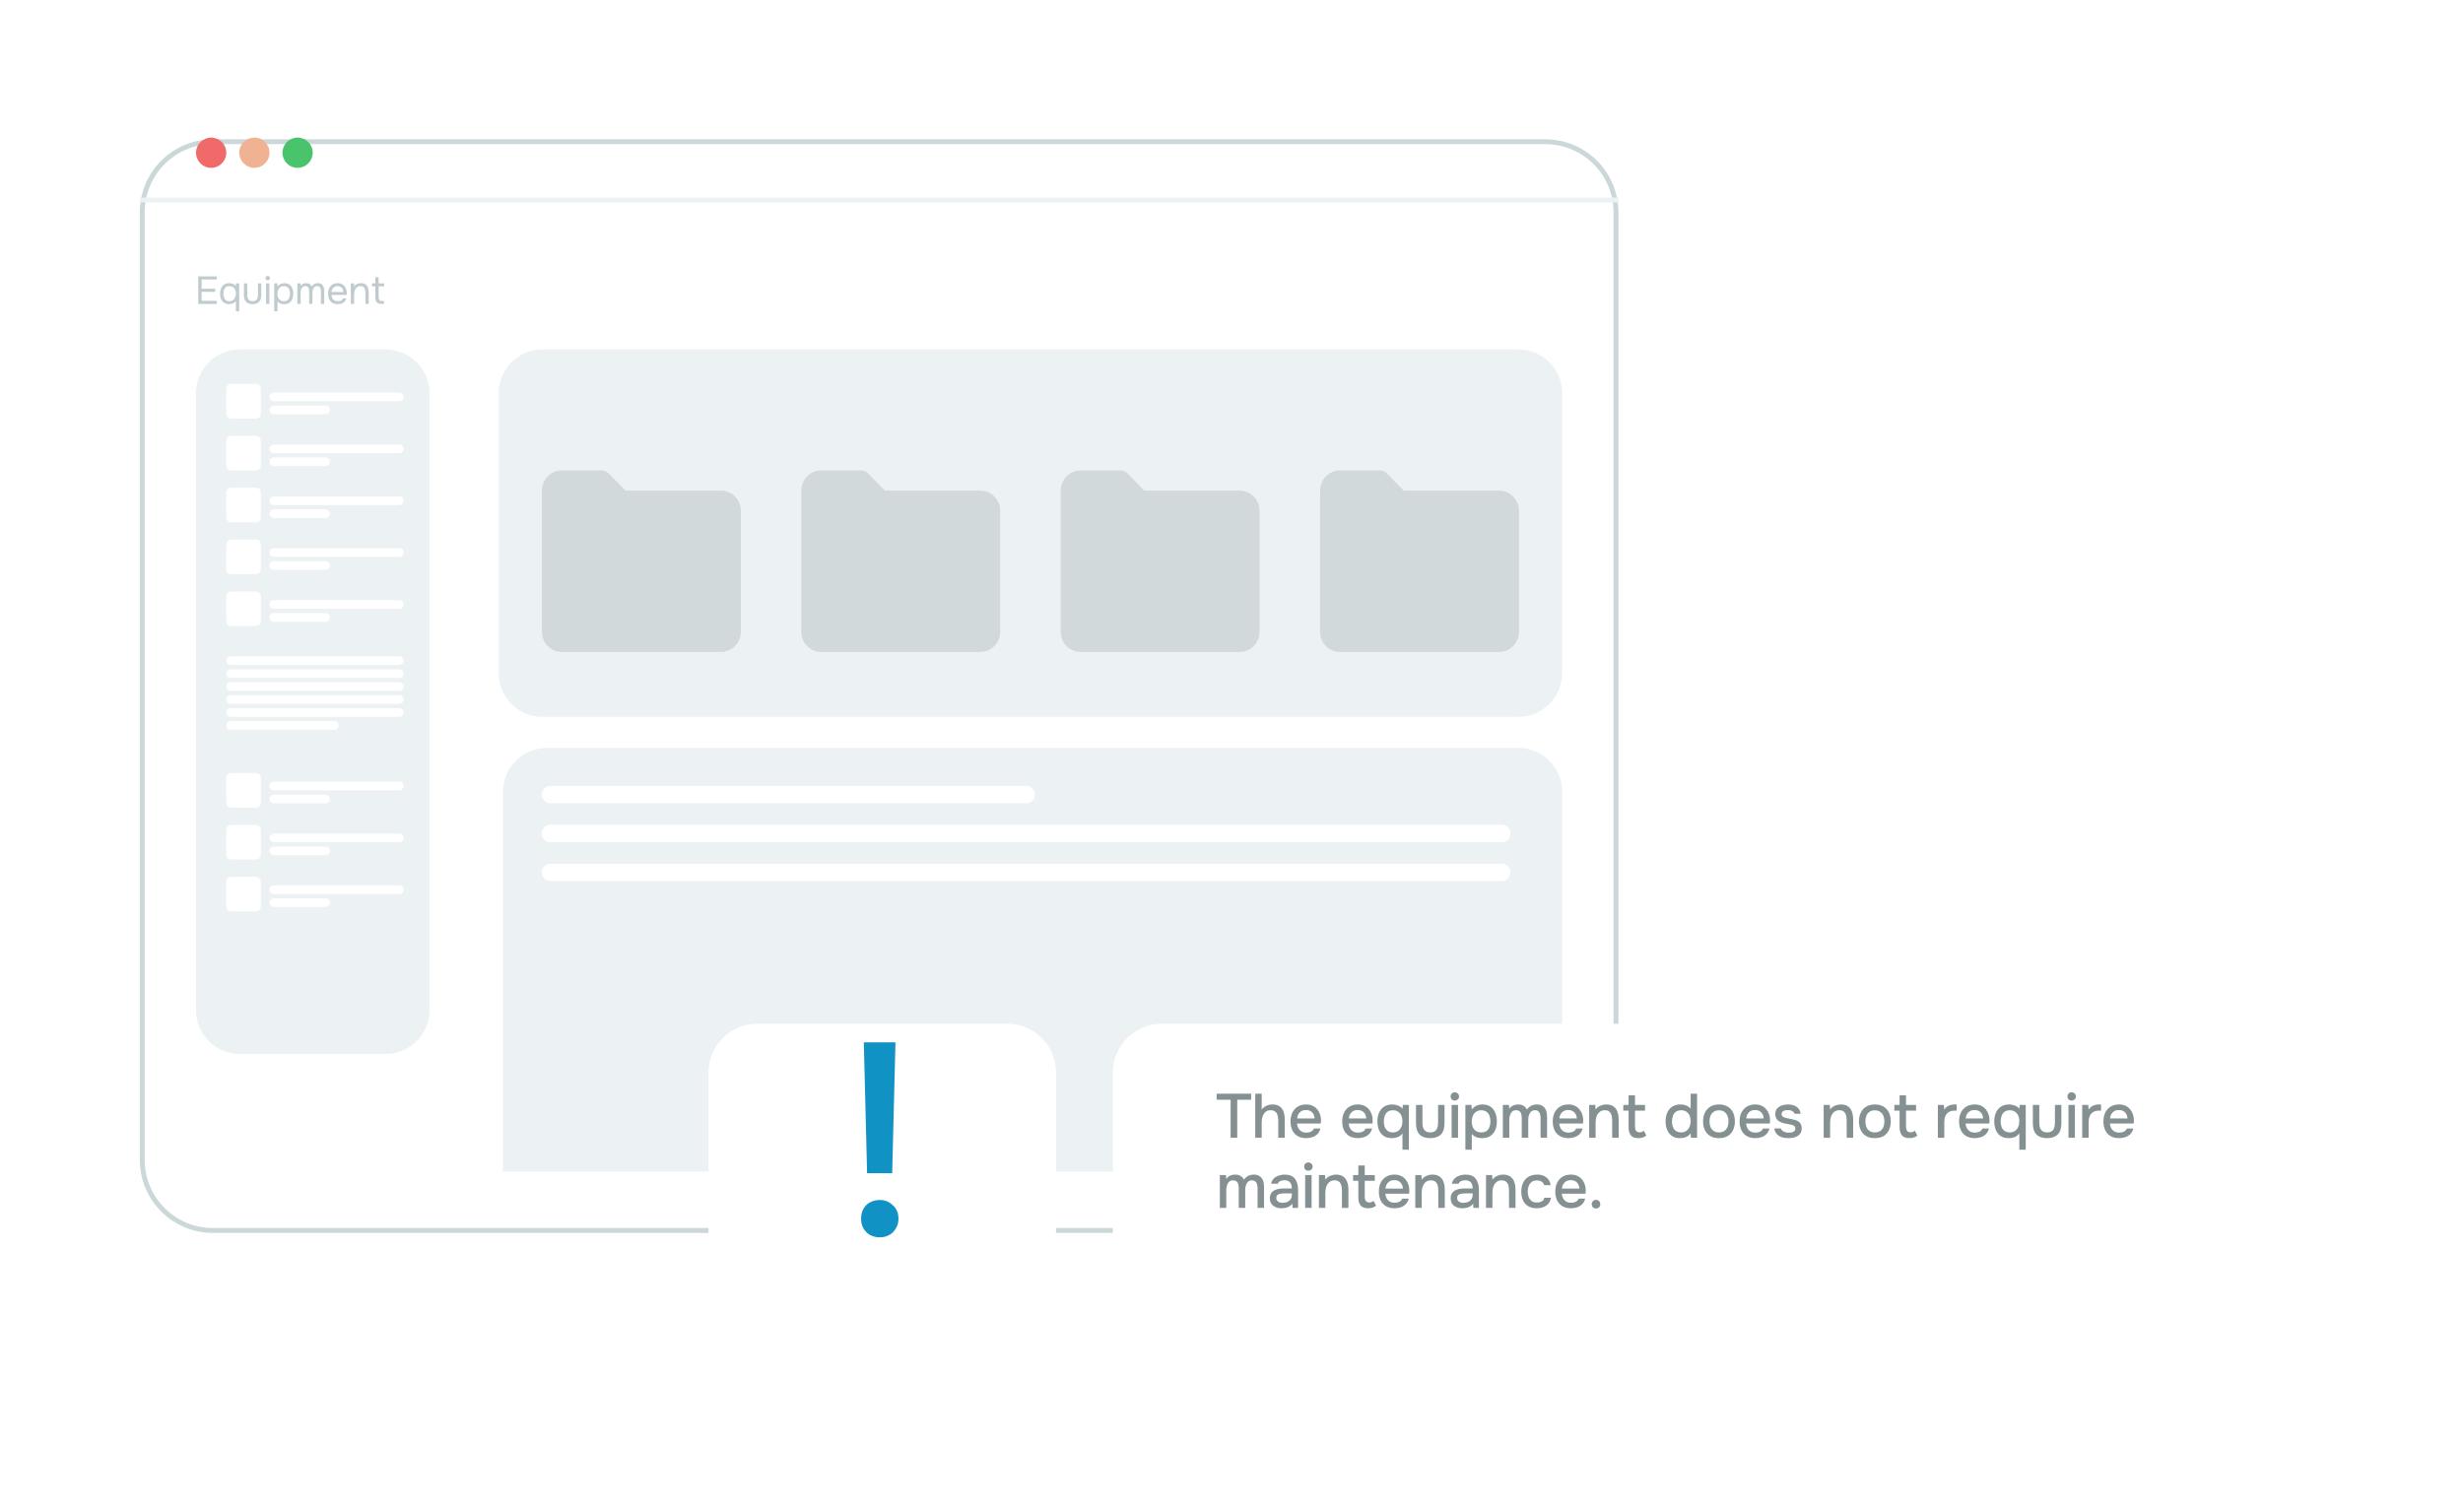 <?xml version="1.0" encoding="UTF-8"?> <svg xmlns="http://www.w3.org/2000/svg" width="316" height="194" viewBox="0 0 316 194" fill="none"><g clip-path="url(#clip0_1072_9296)"><g filter="url(#filter0_d_1072_9296)"><path d="M198.266 11H27.312C22.135 11 17.938 15.197 17.938 20.375V141.961C17.938 147.139 22.135 151.336 27.312 151.336H198.266C203.443 151.336 207.641 147.139 207.641 141.961V20.375C207.641 15.197 203.443 11 198.266 11Z" fill="white"></path><path d="M198.266 11.312H27.312C22.307 11.312 18.25 15.37 18.25 20.375V141.961C18.25 146.966 22.307 151.023 27.312 151.023H198.266C203.271 151.023 207.328 146.966 207.328 141.961V20.375C207.328 15.37 203.271 11.312 198.266 11.312Z" stroke="#CBD7D8" stroke-width="0.625"></path></g><path d="M17.938 25.664H207.64" stroke="#ECF2F3" stroke-width="0.625"></path><path d="M27.09 21.539C28.162 21.539 29.031 20.67 29.031 19.598C29.031 18.525 28.162 17.656 27.09 17.656C26.018 17.656 25.148 18.525 25.148 19.598C25.148 20.67 26.018 21.539 27.09 21.539Z" fill="#F06A6A"></path><path d="M32.637 21.539C33.709 21.539 34.578 20.67 34.578 19.598C34.578 18.525 33.709 17.656 32.637 17.656C31.564 17.656 30.695 18.525 30.695 19.598C30.695 20.67 31.564 21.539 32.637 21.539Z" fill="#EFB393"></path><path d="M38.18 21.539C39.252 21.539 40.121 20.67 40.121 19.598C40.121 18.525 39.252 17.656 38.18 17.656C37.108 17.656 36.238 18.525 36.238 19.598C36.238 20.67 37.108 21.539 38.18 21.539Z" fill="#49C36C"></path><path d="M49.477 44.836H30.773C27.667 44.836 25.148 47.354 25.148 50.461V129.625C25.148 132.731 27.667 135.25 30.773 135.25H49.477C52.583 135.25 55.102 132.731 55.102 129.625V50.461C55.102 47.354 52.583 44.836 49.477 44.836Z" fill="#ECF2F3"></path><path d="M194.805 44.836H69.602C66.495 44.836 63.977 47.354 63.977 50.461V86.359C63.977 89.466 66.495 91.984 69.602 91.984H194.805C197.911 91.984 200.43 89.466 200.43 86.359V50.461C200.43 47.354 197.911 44.836 194.805 44.836Z" fill="#ECF2F3"></path><path d="M64.531 101.602C64.531 98.495 67.05 95.977 70.156 95.977H194.804C197.911 95.977 200.429 98.495 200.429 101.602V150.336H64.531V101.602Z" fill="#ECF2F3"></path><path d="M32.84 49.273H29.652C29.307 49.273 29.027 49.553 29.027 49.898V53.086C29.027 53.431 29.307 53.711 29.652 53.711H32.84C33.185 53.711 33.465 53.431 33.465 53.086V49.898C33.465 49.553 33.185 49.273 32.84 49.273Z" fill="white"></path><path d="M32.84 55.93H29.652C29.307 55.93 29.027 56.209 29.027 56.555V59.742C29.027 60.087 29.307 60.367 29.652 60.367H32.84C33.185 60.367 33.465 60.087 33.465 59.742V56.555C33.465 56.209 33.185 55.93 32.84 55.93Z" fill="white"></path><path d="M32.84 62.586H29.652C29.307 62.586 29.027 62.866 29.027 63.211V66.398C29.027 66.744 29.307 67.023 29.652 67.023H32.84C33.185 67.023 33.465 66.744 33.465 66.398V63.211C33.465 62.866 33.185 62.586 32.84 62.586Z" fill="white"></path><path d="M32.84 69.242H29.652C29.307 69.242 29.027 69.522 29.027 69.867V73.055C29.027 73.4 29.307 73.68 29.652 73.68H32.84C33.185 73.68 33.465 73.4 33.465 73.055V69.867C33.465 69.522 33.185 69.242 32.84 69.242Z" fill="white"></path><path d="M32.84 75.898H29.652C29.307 75.898 29.027 76.178 29.027 76.523V79.711C29.027 80.056 29.307 80.336 29.652 80.336H32.84C33.185 80.336 33.465 80.056 33.465 79.711V76.523C33.465 76.178 33.185 75.898 32.84 75.898Z" fill="white"></path><path d="M32.84 99.193H29.652C29.307 99.193 29.027 99.473 29.027 99.818V103.006C29.027 103.351 29.307 103.631 29.652 103.631H32.84C33.185 103.631 33.465 103.351 33.465 103.006V99.818C33.465 99.473 33.185 99.193 32.84 99.193Z" fill="white"></path><path d="M32.84 105.852H29.652C29.307 105.852 29.027 106.131 29.027 106.477V109.664C29.027 110.009 29.307 110.289 29.652 110.289H32.84C33.185 110.289 33.465 110.009 33.465 109.664V106.477C33.465 106.131 33.185 105.852 32.84 105.852Z" fill="white"></path><path d="M32.84 112.51H29.652C29.307 112.51 29.027 112.79 29.027 113.135V116.322C29.027 116.667 29.307 116.947 29.652 116.947H32.84C33.185 116.947 33.465 116.667 33.465 116.322V113.135C33.465 112.79 33.185 112.51 32.84 112.51Z" fill="white"></path><path d="M51.215 50.383H35.129C34.823 50.383 34.574 50.631 34.574 50.938C34.574 51.244 34.823 51.492 35.129 51.492H51.215C51.521 51.492 51.77 51.244 51.77 50.938C51.77 50.631 51.521 50.383 51.215 50.383Z" fill="white"></path><path d="M51.215 57.039H35.129C34.823 57.039 34.574 57.287 34.574 57.594C34.574 57.9 34.823 58.148 35.129 58.148H51.215C51.521 58.148 51.77 57.9 51.77 57.594C51.77 57.287 51.521 57.039 51.215 57.039Z" fill="white"></path><path d="M51.215 63.697H35.129C34.823 63.697 34.574 63.946 34.574 64.252C34.574 64.558 34.823 64.807 35.129 64.807H51.215C51.521 64.807 51.77 64.558 51.77 64.252C51.77 63.946 51.521 63.697 51.215 63.697Z" fill="white"></path><path d="M51.215 70.352H35.129C34.823 70.352 34.574 70.6 34.574 70.906C34.574 71.213 34.823 71.461 35.129 71.461H51.215C51.521 71.461 51.77 71.213 51.77 70.906C51.77 70.6 51.521 70.352 51.215 70.352Z" fill="white"></path><path d="M51.215 77.008H35.129C34.823 77.008 34.574 77.256 34.574 77.562C34.574 77.869 34.823 78.117 35.129 78.117H51.215C51.521 78.117 51.77 77.869 51.77 77.562C51.77 77.256 51.521 77.008 51.215 77.008Z" fill="white"></path><path d="M51.215 84.219H29.582C29.276 84.219 29.027 84.467 29.027 84.773C29.027 85.08 29.276 85.328 29.582 85.328H51.215C51.521 85.328 51.769 85.08 51.769 84.773C51.769 84.467 51.521 84.219 51.215 84.219Z" fill="white"></path><path d="M51.215 85.883H29.582C29.276 85.883 29.027 86.131 29.027 86.438C29.027 86.744 29.276 86.992 29.582 86.992H51.215C51.521 86.992 51.769 86.744 51.769 86.438C51.769 86.131 51.521 85.883 51.215 85.883Z" fill="white"></path><path d="M51.215 87.547H29.582C29.276 87.547 29.027 87.795 29.027 88.102C29.027 88.408 29.276 88.656 29.582 88.656H51.215C51.521 88.656 51.769 88.408 51.769 88.102C51.769 87.795 51.521 87.547 51.215 87.547Z" fill="white"></path><path d="M51.215 89.211H29.582C29.276 89.211 29.027 89.459 29.027 89.766C29.027 90.072 29.276 90.32 29.582 90.32H51.215C51.521 90.32 51.769 90.072 51.769 89.766C51.769 89.459 51.521 89.211 51.215 89.211Z" fill="white"></path><path d="M131.656 100.857H70.641C70.028 100.857 69.531 101.354 69.531 101.967V101.967C69.531 102.579 70.028 103.076 70.641 103.076H131.656C132.269 103.076 132.765 102.579 132.765 101.967C132.765 101.354 132.269 100.857 131.656 100.857Z" fill="white"></path><path d="M192.672 105.852H70.641C70.028 105.852 69.531 106.348 69.531 106.961V106.961C69.531 107.574 70.028 108.07 70.641 108.07H192.672C193.285 108.07 193.781 107.574 193.781 106.961C193.781 106.348 193.285 105.852 192.672 105.852Z" fill="white"></path><path d="M192.672 105.852H70.641C70.028 105.852 69.531 106.348 69.531 106.961V106.961C69.531 107.574 70.028 108.07 70.641 108.07H192.672C193.285 108.07 193.781 107.574 193.781 106.961C193.781 106.348 193.285 105.852 192.672 105.852Z" fill="white"></path><path d="M192.672 110.846H70.641C70.028 110.846 69.531 111.342 69.531 111.955V111.955C69.531 112.568 70.028 113.064 70.641 113.064H192.672C193.285 113.064 193.781 112.568 193.781 111.955C193.781 111.342 193.285 110.846 192.672 110.846Z" fill="white"></path><path d="M51.215 90.877H29.582C29.276 90.877 29.027 91.125 29.027 91.432C29.027 91.738 29.276 91.986 29.582 91.986H51.215C51.521 91.986 51.769 91.738 51.769 91.432C51.769 91.125 51.521 90.877 51.215 90.877Z" fill="white"></path><path d="M42.895 92.539H29.582C29.276 92.539 29.027 92.787 29.027 93.094C29.027 93.4 29.276 93.648 29.582 93.648H42.895C43.201 93.648 43.449 93.4 43.449 93.094C43.449 92.787 43.201 92.539 42.895 92.539Z" fill="white"></path><path d="M51.215 100.305H35.129C34.823 100.305 34.574 100.553 34.574 100.859C34.574 101.166 34.823 101.414 35.129 101.414H51.215C51.521 101.414 51.77 101.166 51.77 100.859C51.77 100.553 51.521 100.305 51.215 100.305Z" fill="white"></path><path d="M51.215 106.961H35.129C34.823 106.961 34.574 107.209 34.574 107.516C34.574 107.822 34.823 108.07 35.129 108.07H51.215C51.521 108.07 51.77 107.822 51.77 107.516C51.77 107.209 51.521 106.961 51.215 106.961Z" fill="white"></path><path d="M51.215 113.615H35.129C34.823 113.615 34.574 113.864 34.574 114.17C34.574 114.476 34.823 114.725 35.129 114.725H51.215C51.521 114.725 51.77 114.476 51.77 114.17C51.77 113.864 51.521 113.615 51.215 113.615Z" fill="white"></path><path d="M41.785 52.047H35.129C34.823 52.047 34.574 52.295 34.574 52.602C34.574 52.908 34.823 53.156 35.129 53.156H41.785C42.092 53.156 42.34 52.908 42.34 52.602C42.34 52.295 42.092 52.047 41.785 52.047Z" fill="white"></path><path d="M41.785 58.703H35.129C34.823 58.703 34.574 58.952 34.574 59.258C34.574 59.564 34.823 59.812 35.129 59.812H41.785C42.092 59.812 42.34 59.564 42.34 59.258C42.34 58.952 42.092 58.703 41.785 58.703Z" fill="white"></path><path d="M41.785 65.359H35.129C34.823 65.359 34.574 65.608 34.574 65.914C34.574 66.22 34.823 66.469 35.129 66.469H41.785C42.092 66.469 42.34 66.22 42.34 65.914C42.34 65.608 42.092 65.359 41.785 65.359Z" fill="white"></path><path d="M41.785 72.016H35.129C34.823 72.016 34.574 72.264 34.574 72.57C34.574 72.877 34.823 73.125 35.129 73.125H41.785C42.092 73.125 42.34 72.877 42.34 72.57C42.34 72.264 42.092 72.016 41.785 72.016Z" fill="white"></path><path d="M41.785 78.672H35.129C34.823 78.672 34.574 78.92 34.574 79.227C34.574 79.533 34.823 79.781 35.129 79.781H41.785C42.092 79.781 42.34 79.533 42.34 79.227C42.34 78.92 42.092 78.672 41.785 78.672Z" fill="white"></path><path d="M41.785 101.971H35.129C34.823 101.971 34.574 102.219 34.574 102.525C34.574 102.832 34.823 103.08 35.129 103.08H41.785C42.092 103.08 42.34 102.832 42.34 102.525C42.34 102.219 42.092 101.971 41.785 101.971Z" fill="white"></path><path d="M41.785 108.627H35.129C34.823 108.627 34.574 108.875 34.574 109.182C34.574 109.488 34.823 109.736 35.129 109.736H41.785C42.092 109.736 42.34 109.488 42.34 109.182C42.34 108.875 42.092 108.627 41.785 108.627Z" fill="white"></path><path d="M41.785 115.281H35.129C34.823 115.281 34.574 115.53 34.574 115.836C34.574 116.142 34.823 116.391 35.129 116.391H41.785C42.092 116.391 42.34 116.142 42.34 115.836C42.34 115.53 42.092 115.281 41.785 115.281Z" fill="white"></path><path d="M92.495 62.956H80.266L78.088 60.746C77.849 60.504 77.524 60.367 77.186 60.367H72.083C70.676 60.367 69.531 61.528 69.531 62.956V81.076C69.531 82.503 70.676 83.664 72.083 83.664H92.495C93.903 83.664 95.047 82.503 95.047 81.076V65.544C95.047 64.117 93.903 62.956 92.495 62.956Z" fill="#D2D9DB"></path><path d="M125.769 62.956H113.539L111.361 60.746C111.122 60.504 110.798 60.367 110.459 60.367H105.356C103.949 60.367 102.805 61.528 102.805 62.956V81.076C102.805 82.503 103.949 83.664 105.356 83.664H125.769C127.176 83.664 128.32 82.503 128.32 81.076V65.544C128.32 64.117 127.176 62.956 125.769 62.956Z" fill="#D2D9DB"></path><path d="M159.05 62.956H146.82L144.643 60.746C144.403 60.504 144.079 60.367 143.741 60.367H138.637C137.23 60.367 136.086 61.528 136.086 62.956V81.076C136.086 82.503 137.23 83.664 138.637 83.664H159.05C160.457 83.664 161.602 82.503 161.602 81.076V65.544C161.602 64.117 160.457 62.956 159.05 62.956Z" fill="#D2D9DB"></path><path d="M192.331 62.956H180.102L177.924 60.746C177.685 60.504 177.36 60.367 177.022 60.367H171.919C170.512 60.367 169.367 61.528 169.367 62.956V81.076C169.367 82.503 170.512 83.664 171.919 83.664H192.331C193.738 83.664 194.883 82.503 194.883 81.076V65.544C194.883 64.117 193.738 62.956 192.331 62.956Z" fill="#D2D9DB"></path><g filter="url(#filter1_d_1072_9296)"><path d="M129.237 124.498H97.148C93.697 124.498 90.898 127.296 90.898 130.748V162.836C90.898 166.288 93.697 169.086 97.148 169.086H129.237C132.688 169.086 135.487 166.288 135.487 162.836V130.748C135.487 127.296 132.688 124.498 129.237 124.498Z" fill="white"></path></g><path d="M111.247 150.554L110.827 133.754H114.887L114.467 150.554H111.247ZM112.857 158.779C112.437 158.779 112.04 158.685 111.667 158.499C111.317 158.312 111.025 158.032 110.792 157.659C110.582 157.285 110.477 156.865 110.477 156.399C110.477 155.885 110.582 155.454 110.792 155.104C111.002 154.73 111.294 154.45 111.667 154.264C112.04 154.077 112.449 153.984 112.892 153.984C113.522 153.984 114.07 154.205 114.537 154.649C115.027 155.069 115.272 155.652 115.272 156.399C115.272 156.865 115.155 157.285 114.922 157.659C114.712 158.032 114.42 158.312 114.047 158.499C113.697 158.685 113.3 158.779 112.857 158.779Z" fill="#1192C4"></path><g filter="url(#filter2_d_1072_9296)"><path d="M291.374 124.498H149.031C145.579 124.498 142.781 127.296 142.781 130.748V162.836C142.781 166.288 145.579 169.086 149.031 169.086H291.374C294.826 169.086 297.624 166.288 297.624 162.836V130.748C297.624 127.296 294.826 124.498 291.374 124.498Z" fill="white"></path></g><path d="M25.435 39V35.465H27.81V35.86H25.87V37.05H27.615V37.45H25.87V38.605H27.81V39H25.435ZM30.262 39.95V38.605C30.175 38.758 30.052 38.868 29.892 38.935C29.732 38.998 29.565 39.03 29.392 39.03C29.192 39.03 29.018 38.997 28.872 38.93C28.725 38.86 28.605 38.765 28.512 38.645C28.418 38.525 28.348 38.383 28.302 38.22C28.258 38.057 28.237 37.88 28.237 37.69C28.237 37.437 28.278 37.208 28.362 37.005C28.445 36.798 28.573 36.635 28.747 36.515C28.92 36.395 29.142 36.335 29.412 36.335C29.565 36.335 29.72 36.363 29.877 36.42C30.033 36.477 30.162 36.568 30.262 36.695L30.282 36.365H30.687V39.95H30.262ZM29.452 38.655C29.622 38.655 29.767 38.612 29.887 38.525C30.01 38.435 30.103 38.315 30.167 38.165C30.233 38.015 30.267 37.85 30.267 37.67C30.267 37.487 30.235 37.323 30.172 37.18C30.112 37.037 30.022 36.923 29.902 36.84C29.782 36.757 29.63 36.715 29.447 36.715C29.257 36.715 29.103 36.758 28.987 36.845C28.873 36.932 28.79 37.048 28.737 37.195C28.687 37.342 28.662 37.505 28.662 37.685C28.662 37.872 28.688 38.038 28.742 38.185C28.795 38.332 28.88 38.447 28.997 38.53C29.113 38.613 29.265 38.655 29.452 38.655ZM32.404 39.03C32.041 39.03 31.764 38.933 31.574 38.74C31.388 38.547 31.294 38.25 31.294 37.85V36.365H31.719V37.83C31.719 38.003 31.744 38.152 31.794 38.275C31.844 38.398 31.919 38.493 32.019 38.56C32.123 38.623 32.251 38.655 32.404 38.655C32.564 38.655 32.696 38.623 32.799 38.56C32.903 38.493 32.978 38.398 33.024 38.275C33.074 38.152 33.099 38.003 33.099 37.83V36.365H33.524V37.85C33.524 38.25 33.428 38.547 33.234 38.74C33.044 38.933 32.768 39.03 32.404 39.03ZM34.135 39V36.365H34.56V39H34.135ZM34.345 35.975C34.258 35.975 34.188 35.948 34.135 35.895C34.085 35.842 34.06 35.773 34.06 35.69C34.06 35.607 34.087 35.54 34.14 35.49C34.194 35.437 34.262 35.41 34.345 35.41C34.422 35.41 34.489 35.437 34.545 35.49C34.605 35.543 34.635 35.61 34.635 35.69C34.635 35.773 34.607 35.842 34.55 35.895C34.493 35.948 34.425 35.975 34.345 35.975ZM35.179 39.95V36.365H35.584L35.604 36.76C35.694 36.623 35.816 36.518 35.969 36.445C36.126 36.372 36.294 36.335 36.474 36.335C36.741 36.335 36.959 36.395 37.129 36.515C37.299 36.632 37.424 36.792 37.504 36.995C37.587 37.198 37.629 37.428 37.629 37.685C37.629 37.942 37.587 38.172 37.504 38.375C37.421 38.578 37.292 38.738 37.119 38.855C36.946 38.972 36.724 39.03 36.454 39.03C36.321 39.03 36.201 39.017 36.094 38.99C35.987 38.96 35.894 38.918 35.814 38.865C35.734 38.808 35.664 38.743 35.604 38.67V39.95H35.179ZM36.419 38.655C36.612 38.655 36.766 38.612 36.879 38.525C36.992 38.435 37.074 38.317 37.124 38.17C37.177 38.023 37.204 37.862 37.204 37.685C37.204 37.505 37.177 37.342 37.124 37.195C37.074 37.048 36.991 36.932 36.874 36.845C36.757 36.758 36.602 36.715 36.409 36.715C36.236 36.715 36.087 36.76 35.964 36.85C35.844 36.937 35.752 37.055 35.689 37.205C35.626 37.352 35.594 37.513 35.594 37.69C35.594 37.873 35.624 38.038 35.684 38.185C35.744 38.332 35.836 38.447 35.959 38.53C36.082 38.613 36.236 38.655 36.419 38.655ZM38.147 39V36.365H38.556L38.577 36.68C38.633 36.6 38.697 36.535 38.767 36.485C38.84 36.435 38.92 36.398 39.007 36.375C39.096 36.348 39.191 36.335 39.291 36.335C39.475 36.335 39.623 36.375 39.736 36.455C39.85 36.532 39.935 36.633 39.992 36.76C40.051 36.67 40.12 36.593 40.197 36.53C40.276 36.467 40.365 36.418 40.462 36.385C40.562 36.352 40.672 36.335 40.791 36.335C40.985 36.335 41.14 36.377 41.257 36.46C41.377 36.543 41.463 36.657 41.517 36.8C41.57 36.94 41.596 37.098 41.596 37.275V39H41.172V37.49C41.172 37.403 41.166 37.315 41.157 37.225C41.15 37.135 41.13 37.052 41.096 36.975C41.063 36.895 41.013 36.832 40.947 36.785C40.883 36.735 40.793 36.71 40.676 36.71C40.566 36.71 40.473 36.737 40.397 36.79C40.323 36.84 40.263 36.908 40.217 36.995C40.17 37.082 40.136 37.175 40.117 37.275C40.096 37.372 40.087 37.468 40.087 37.565V39H39.661V37.485C39.661 37.402 39.657 37.315 39.647 37.225C39.64 37.135 39.621 37.052 39.592 36.975C39.565 36.895 39.518 36.832 39.452 36.785C39.388 36.735 39.3 36.71 39.187 36.71C39.026 36.71 38.901 36.757 38.812 36.85C38.721 36.94 38.658 37.052 38.621 37.185C38.588 37.315 38.572 37.443 38.572 37.57V39H38.147ZM43.333 39.03C43.053 39.03 42.822 38.973 42.638 38.86C42.455 38.743 42.318 38.583 42.228 38.38C42.138 38.177 42.093 37.945 42.093 37.685C42.093 37.422 42.14 37.19 42.233 36.99C42.33 36.787 42.47 36.627 42.653 36.51C42.837 36.393 43.062 36.335 43.328 36.335C43.535 36.335 43.712 36.375 43.858 36.455C44.008 36.532 44.132 36.635 44.228 36.765C44.325 36.895 44.395 37.038 44.438 37.195C44.481 37.348 44.5 37.503 44.493 37.66C44.49 37.69 44.486 37.72 44.483 37.75C44.483 37.78 44.481 37.81 44.478 37.84H42.523C42.536 37.993 42.575 38.132 42.638 38.255C42.702 38.378 42.791 38.477 42.908 38.55C43.025 38.62 43.17 38.655 43.343 38.655C43.43 38.655 43.517 38.645 43.603 38.625C43.693 38.602 43.773 38.563 43.843 38.51C43.916 38.457 43.968 38.385 43.998 38.295H44.433C44.393 38.465 44.318 38.605 44.208 38.715C44.098 38.822 43.967 38.902 43.813 38.955C43.66 39.005 43.5 39.03 43.333 39.03ZM42.533 37.47H44.058C44.055 37.32 44.022 37.188 43.958 37.075C43.895 36.962 43.808 36.873 43.698 36.81C43.592 36.747 43.463 36.715 43.313 36.715C43.15 36.715 43.011 36.75 42.898 36.82C42.788 36.89 42.703 36.982 42.643 37.095C42.583 37.208 42.547 37.333 42.533 37.47ZM45.009 39V36.365H45.419L45.439 36.765C45.499 36.668 45.576 36.588 45.669 36.525C45.763 36.462 45.864 36.415 45.974 36.385C46.088 36.352 46.198 36.335 46.304 36.335C46.561 36.335 46.761 36.388 46.904 36.495C47.051 36.602 47.154 36.747 47.214 36.93C47.278 37.11 47.309 37.315 47.309 37.545V39H46.884V37.66C46.884 37.537 46.876 37.418 46.859 37.305C46.846 37.192 46.816 37.09 46.769 37C46.726 36.91 46.663 36.84 46.579 36.79C46.496 36.737 46.384 36.71 46.244 36.71C46.071 36.71 45.923 36.758 45.799 36.855C45.679 36.952 45.588 37.082 45.524 37.245C45.464 37.408 45.434 37.592 45.434 37.795V39H45.009ZM48.983 39C48.783 39 48.622 38.97 48.498 38.91C48.379 38.85 48.29 38.757 48.233 38.63C48.18 38.503 48.154 38.343 48.154 38.15V36.74H47.724V36.365H48.154V35.58H48.578V36.365H49.283V36.74H48.578V38.105C48.578 38.285 48.61 38.418 48.673 38.505C48.74 38.588 48.873 38.63 49.074 38.63H49.269V39H48.983Z" fill="#C0CBCF"></path><path d="M157.888 146V141.12H156.096V140.344H160.52V141.12H158.736V146H157.888ZM161.049 146V140.344H161.873V142.376C161.985 142.232 162.113 142.112 162.257 142.016C162.406 141.92 162.566 141.848 162.737 141.8C162.908 141.752 163.078 141.728 163.249 141.728C163.654 141.728 163.972 141.816 164.201 141.992C164.43 142.163 164.593 142.395 164.689 142.688C164.785 142.981 164.833 143.312 164.833 143.68V146H164.001V143.872C164.001 143.701 163.988 143.533 163.961 143.368C163.94 143.203 163.897 143.053 163.833 142.92C163.769 142.781 163.67 142.672 163.537 142.592C163.409 142.507 163.236 142.464 163.017 142.464C162.809 142.464 162.63 142.509 162.481 142.6C162.337 142.691 162.22 142.813 162.129 142.968C162.044 143.117 161.98 143.283 161.937 143.464C161.894 143.64 161.873 143.816 161.873 143.992V146H161.049ZM167.591 146.048C167.148 146.048 166.777 145.957 166.479 145.776C166.18 145.595 165.953 145.344 165.799 145.024C165.649 144.699 165.575 144.325 165.575 143.904C165.575 143.477 165.652 143.101 165.807 142.776C165.967 142.451 166.196 142.195 166.495 142.008C166.799 141.821 167.164 141.728 167.591 141.728C167.916 141.728 168.199 141.789 168.439 141.912C168.679 142.029 168.876 142.189 169.031 142.392C169.191 142.595 169.308 142.821 169.383 143.072C169.457 143.317 169.489 143.573 169.479 143.84C169.479 143.899 169.476 143.955 169.471 144.008C169.465 144.061 169.46 144.117 169.455 144.176H166.407C166.423 144.389 166.476 144.584 166.567 144.76C166.663 144.936 166.796 145.077 166.967 145.184C167.137 145.285 167.348 145.336 167.599 145.336C167.737 145.336 167.871 145.32 167.999 145.288C168.132 145.251 168.249 145.195 168.351 145.12C168.457 145.04 168.532 144.939 168.575 144.816H169.407C169.337 145.099 169.212 145.333 169.031 145.52C168.855 145.701 168.639 145.835 168.383 145.92C168.132 146.005 167.868 146.048 167.591 146.048ZM166.423 143.52H168.663C168.657 143.312 168.609 143.128 168.519 142.968C168.428 142.803 168.303 142.675 168.143 142.584C167.983 142.488 167.791 142.44 167.567 142.44C167.321 142.44 167.116 142.491 166.951 142.592C166.791 142.693 166.665 142.827 166.575 142.992C166.489 143.152 166.439 143.328 166.423 143.52ZM174.22 146.048C173.777 146.048 173.406 145.957 173.108 145.776C172.809 145.595 172.582 145.344 172.428 145.024C172.278 144.699 172.204 144.325 172.204 143.904C172.204 143.477 172.281 143.101 172.436 142.776C172.596 142.451 172.825 142.195 173.124 142.008C173.428 141.821 173.793 141.728 174.22 141.728C174.545 141.728 174.828 141.789 175.068 141.912C175.308 142.029 175.505 142.189 175.66 142.392C175.82 142.595 175.937 142.821 176.012 143.072C176.086 143.317 176.118 143.573 176.108 143.84C176.108 143.899 176.105 143.955 176.1 144.008C176.094 144.061 176.089 144.117 176.084 144.176H173.036C173.052 144.389 173.105 144.584 173.196 144.76C173.292 144.936 173.425 145.077 173.596 145.184C173.766 145.285 173.977 145.336 174.228 145.336C174.366 145.336 174.5 145.32 174.628 145.288C174.761 145.251 174.878 145.195 174.98 145.12C175.086 145.04 175.161 144.939 175.204 144.816H176.036C175.966 145.099 175.841 145.333 175.66 145.52C175.484 145.701 175.268 145.835 175.012 145.92C174.761 146.005 174.497 146.048 174.22 146.048ZM173.052 143.52H175.292C175.286 143.312 175.238 143.128 175.148 142.968C175.057 142.803 174.932 142.675 174.772 142.584C174.612 142.488 174.42 142.44 174.196 142.44C173.95 142.44 173.745 142.491 173.58 142.592C173.42 142.693 173.294 142.827 173.204 142.992C173.118 143.152 173.068 143.328 173.052 143.52ZM179.933 147.536V145.424C179.784 145.653 179.587 145.816 179.341 145.912C179.096 146.003 178.843 146.048 178.581 146.048C178.261 146.048 177.984 145.995 177.749 145.888C177.515 145.776 177.32 145.624 177.165 145.432C177.016 145.24 176.904 145.013 176.829 144.752C176.755 144.491 176.717 144.208 176.717 143.904C176.717 143.493 176.787 143.123 176.925 142.792C177.069 142.461 177.283 142.203 177.565 142.016C177.848 141.824 178.203 141.728 178.629 141.728C178.869 141.728 179.109 141.773 179.349 141.864C179.589 141.949 179.787 142.088 179.941 142.28L179.981 141.784H180.757V147.536H179.933ZM178.725 145.312C178.981 145.312 179.2 145.248 179.381 145.12C179.563 144.992 179.699 144.819 179.789 144.6C179.885 144.381 179.933 144.141 179.933 143.88C179.933 143.613 179.888 143.376 179.797 143.168C179.707 142.955 179.571 142.787 179.389 142.664C179.213 142.536 178.989 142.472 178.717 142.472C178.435 142.472 178.208 142.536 178.037 142.664C177.867 142.792 177.741 142.965 177.661 143.184C177.581 143.397 177.541 143.632 177.541 143.888C177.541 144.155 177.581 144.397 177.661 144.616C177.741 144.829 177.869 145 178.045 145.128C178.221 145.251 178.448 145.312 178.725 145.312ZM183.496 146.048C182.904 146.048 182.451 145.893 182.136 145.584C181.827 145.269 181.672 144.792 181.672 144.152V141.784H182.496V144.104C182.496 144.355 182.531 144.571 182.6 144.752C182.675 144.933 182.787 145.072 182.936 145.168C183.085 145.264 183.275 145.312 183.504 145.312C183.744 145.312 183.936 145.264 184.08 145.168C184.229 145.067 184.336 144.925 184.4 144.744C184.469 144.563 184.504 144.349 184.504 144.104V141.784H185.328V144.152C185.328 144.803 185.168 145.283 184.848 145.592C184.533 145.896 184.083 146.048 183.496 146.048ZM186.241 146V141.784H187.065V146H186.241ZM186.649 141.224C186.489 141.224 186.358 141.176 186.257 141.08C186.161 140.979 186.113 140.851 186.113 140.696C186.113 140.541 186.164 140.416 186.265 140.32C186.366 140.219 186.494 140.168 186.649 140.168C186.793 140.168 186.918 140.219 187.025 140.32C187.137 140.416 187.193 140.541 187.193 140.696C187.193 140.851 187.14 140.979 187.033 141.08C186.932 141.176 186.804 141.224 186.649 141.224ZM188.005 147.536V141.784H188.789L188.829 142.384C188.978 142.165 189.173 142.003 189.413 141.896C189.653 141.784 189.914 141.728 190.197 141.728C190.618 141.728 190.965 141.824 191.237 142.016C191.509 142.203 191.711 142.461 191.845 142.792C191.978 143.117 192.045 143.483 192.045 143.888C192.045 144.304 191.975 144.675 191.837 145C191.703 145.325 191.495 145.581 191.213 145.768C190.935 145.955 190.583 146.048 190.157 146.048C189.954 146.048 189.767 146.027 189.597 145.984C189.431 145.941 189.285 145.88 189.157 145.8C189.034 145.715 188.925 145.616 188.829 145.504V147.536H188.005ZM190.053 145.312C190.341 145.312 190.57 145.248 190.741 145.12C190.911 144.987 191.034 144.813 191.109 144.6C191.183 144.387 191.221 144.155 191.221 143.904C191.221 143.643 191.181 143.405 191.101 143.192C191.026 142.973 190.901 142.8 190.725 142.672C190.554 142.539 190.325 142.472 190.037 142.472C189.775 142.472 189.554 142.539 189.373 142.672C189.191 142.8 189.053 142.973 188.957 143.192C188.866 143.411 188.821 143.648 188.821 143.904C188.821 144.165 188.863 144.405 188.949 144.624C189.039 144.837 189.175 145.005 189.357 145.128C189.543 145.251 189.775 145.312 190.053 145.312ZM192.815 146V141.784H193.591L193.639 142.28C193.735 142.141 193.842 142.035 193.959 141.96C194.082 141.88 194.213 141.821 194.351 141.784C194.49 141.747 194.631 141.728 194.775 141.728C195.058 141.728 195.29 141.787 195.471 141.904C195.658 142.021 195.802 142.181 195.903 142.384C196.005 142.24 196.119 142.12 196.247 142.024C196.375 141.923 196.517 141.848 196.671 141.8C196.826 141.752 196.991 141.728 197.167 141.728C197.482 141.728 197.735 141.797 197.927 141.936C198.125 142.069 198.266 142.251 198.351 142.48C198.442 142.709 198.487 142.973 198.487 143.272V146H197.655V143.6C197.655 143.472 197.65 143.344 197.639 143.216C197.629 143.088 197.597 142.968 197.543 142.856C197.495 142.739 197.423 142.645 197.327 142.576C197.237 142.501 197.106 142.464 196.935 142.464C196.77 142.464 196.631 142.501 196.519 142.576C196.413 142.651 196.325 142.752 196.255 142.88C196.191 143.003 196.143 143.136 196.111 143.28C196.085 143.424 196.071 143.568 196.071 143.712V146H195.239V143.592C195.239 143.469 195.234 143.344 195.223 143.216C195.213 143.088 195.186 142.968 195.143 142.856C195.101 142.739 195.029 142.645 194.927 142.576C194.831 142.501 194.701 142.464 194.535 142.464C194.295 142.464 194.109 142.533 193.975 142.672C193.847 142.805 193.759 142.971 193.711 143.168C193.663 143.36 193.639 143.544 193.639 143.72V146H192.815ZM201.232 146.048C200.789 146.048 200.419 145.957 200.12 145.776C199.821 145.595 199.595 145.344 199.44 145.024C199.291 144.699 199.216 144.325 199.216 143.904C199.216 143.477 199.293 143.101 199.448 142.776C199.608 142.451 199.837 142.195 200.136 142.008C200.44 141.821 200.805 141.728 201.232 141.728C201.557 141.728 201.84 141.789 202.08 141.912C202.32 142.029 202.517 142.189 202.672 142.392C202.832 142.595 202.949 142.821 203.024 143.072C203.099 143.317 203.131 143.573 203.12 143.84C203.12 143.899 203.117 143.955 203.112 144.008C203.107 144.061 203.101 144.117 203.096 144.176H200.048C200.064 144.389 200.117 144.584 200.208 144.76C200.304 144.936 200.437 145.077 200.608 145.184C200.779 145.285 200.989 145.336 201.24 145.336C201.379 145.336 201.512 145.32 201.64 145.288C201.773 145.251 201.891 145.195 201.992 145.12C202.099 145.04 202.173 144.939 202.216 144.816H203.048C202.979 145.099 202.853 145.333 202.672 145.52C202.496 145.701 202.28 145.835 202.024 145.92C201.773 146.005 201.509 146.048 201.232 146.048ZM200.064 143.52H202.304C202.299 143.312 202.251 143.128 202.16 142.968C202.069 142.803 201.944 142.675 201.784 142.584C201.624 142.488 201.432 142.44 201.208 142.44C200.963 142.44 200.757 142.491 200.592 142.592C200.432 142.693 200.307 142.827 200.216 142.992C200.131 143.152 200.08 143.328 200.064 143.52ZM203.89 146V141.784H204.674L204.714 142.376C204.82 142.221 204.948 142.099 205.098 142.008C205.247 141.912 205.407 141.843 205.578 141.8C205.748 141.752 205.914 141.728 206.074 141.728C206.479 141.728 206.796 141.816 207.026 141.992C207.26 142.163 207.426 142.395 207.522 142.688C207.623 142.976 207.674 143.304 207.674 143.672V146H206.842V143.84C206.842 143.669 206.831 143.501 206.81 143.336C206.788 143.171 206.743 143.024 206.674 142.896C206.61 142.763 206.516 142.659 206.394 142.584C206.271 142.504 206.106 142.464 205.898 142.464C205.642 142.464 205.426 142.533 205.25 142.672C205.074 142.811 204.94 142.997 204.85 143.232C204.759 143.467 204.714 143.731 204.714 144.024V146H203.89ZM210.207 146.048C209.754 146.048 209.429 145.925 209.231 145.68C209.039 145.429 208.943 145.08 208.943 144.632V142.52H208.271V141.784H208.943V140.56H209.767V141.784H211.055V142.52H209.767V144.496C209.767 144.645 209.781 144.781 209.807 144.904C209.839 145.027 209.898 145.123 209.983 145.192C210.069 145.261 210.191 145.299 210.351 145.304C210.474 145.304 210.581 145.283 210.671 145.24C210.767 145.197 210.845 145.149 210.903 145.096L211.223 145.712C211.122 145.792 211.015 145.859 210.903 145.912C210.797 145.96 210.685 145.995 210.567 146.016C210.45 146.037 210.33 146.048 210.207 146.048ZM215.557 146.048C215.135 146.048 214.786 145.955 214.509 145.768C214.237 145.576 214.031 145.317 213.893 144.992C213.759 144.667 213.693 144.301 213.693 143.896C213.693 143.485 213.762 143.117 213.901 142.792C214.039 142.461 214.25 142.203 214.533 142.016C214.815 141.824 215.173 141.728 215.605 141.728C215.765 141.728 215.925 141.747 216.085 141.784C216.25 141.821 216.402 141.88 216.541 141.96C216.685 142.035 216.807 142.136 216.909 142.264V140.344H217.733V146H216.941L216.909 145.424C216.813 145.568 216.693 145.688 216.549 145.784C216.41 145.875 216.255 145.941 216.085 145.984C215.914 146.027 215.738 146.048 215.557 146.048ZM215.693 145.312C215.965 145.312 216.189 145.245 216.365 145.112C216.546 144.979 216.682 144.803 216.773 144.584C216.863 144.365 216.909 144.128 216.909 143.872C216.909 143.611 216.863 143.376 216.773 143.168C216.687 142.955 216.554 142.787 216.373 142.664C216.197 142.536 215.97 142.472 215.693 142.472C215.405 142.472 215.175 142.539 215.005 142.672C214.834 142.8 214.709 142.973 214.629 143.192C214.554 143.411 214.517 143.651 214.517 143.912C214.517 144.104 214.538 144.285 214.581 144.456C214.623 144.621 214.69 144.771 214.781 144.904C214.877 145.032 214.999 145.133 215.149 145.208C215.298 145.277 215.479 145.312 215.693 145.312ZM220.543 146.048C220.106 146.048 219.735 145.96 219.431 145.784C219.127 145.603 218.895 145.349 218.735 145.024C218.581 144.699 218.503 144.323 218.503 143.896C218.503 143.464 218.583 143.088 218.743 142.768C218.903 142.443 219.135 142.189 219.439 142.008C219.743 141.821 220.114 141.728 220.551 141.728C220.989 141.728 221.359 141.821 221.663 142.008C221.967 142.189 222.197 142.443 222.351 142.768C222.506 143.093 222.583 143.472 222.583 143.904C222.583 144.325 222.503 144.699 222.343 145.024C222.189 145.349 221.959 145.603 221.655 145.784C221.357 145.96 220.986 146.048 220.543 146.048ZM220.543 145.312C220.831 145.312 221.063 145.248 221.239 145.12C221.421 144.992 221.554 144.821 221.639 144.608C221.725 144.389 221.767 144.152 221.767 143.896C221.767 143.64 221.725 143.405 221.639 143.192C221.554 142.979 221.421 142.808 221.239 142.68C221.063 142.547 220.831 142.48 220.543 142.48C220.261 142.48 220.029 142.547 219.847 142.68C219.666 142.808 219.533 142.979 219.447 143.192C219.367 143.405 219.327 143.64 219.327 143.896C219.327 144.157 219.367 144.395 219.447 144.608C219.533 144.821 219.666 144.992 219.847 145.12C220.029 145.248 220.261 145.312 220.543 145.312ZM225.205 146.048C224.762 146.048 224.392 145.957 224.093 145.776C223.794 145.595 223.568 145.344 223.413 145.024C223.264 144.699 223.189 144.325 223.189 143.904C223.189 143.477 223.266 143.101 223.421 142.776C223.581 142.451 223.81 142.195 224.109 142.008C224.413 141.821 224.778 141.728 225.205 141.728C225.53 141.728 225.813 141.789 226.053 141.912C226.293 142.029 226.49 142.189 226.645 142.392C226.805 142.595 226.922 142.821 226.997 143.072C227.072 143.317 227.104 143.573 227.093 143.84C227.093 143.899 227.09 143.955 227.085 144.008C227.08 144.061 227.074 144.117 227.069 144.176H224.021C224.037 144.389 224.09 144.584 224.181 144.76C224.277 144.936 224.41 145.077 224.581 145.184C224.752 145.285 224.962 145.336 225.213 145.336C225.352 145.336 225.485 145.32 225.613 145.288C225.746 145.251 225.864 145.195 225.965 145.12C226.072 145.04 226.146 144.939 226.189 144.816H227.021C226.952 145.099 226.826 145.333 226.645 145.52C226.469 145.701 226.253 145.835 225.997 145.92C225.746 146.005 225.482 146.048 225.205 146.048ZM224.037 143.52H226.277C226.272 143.312 226.224 143.128 226.133 142.968C226.042 142.803 225.917 142.675 225.757 142.584C225.597 142.488 225.405 142.44 225.181 142.44C224.936 142.44 224.73 142.491 224.565 142.592C224.405 142.693 224.28 142.827 224.189 142.992C224.104 143.152 224.053 143.328 224.037 143.52ZM229.439 146.048C229.241 146.048 229.044 146.029 228.847 145.992C228.649 145.955 228.465 145.888 228.295 145.792C228.124 145.696 227.98 145.568 227.863 145.408C227.745 145.243 227.671 145.04 227.639 144.8H228.479C228.521 144.928 228.596 145.032 228.703 145.112C228.815 145.192 228.937 145.251 229.071 145.288C229.209 145.325 229.345 145.344 229.479 145.344C229.559 145.344 229.647 145.339 229.743 145.328C229.844 145.317 229.94 145.293 230.031 145.256C230.121 145.219 230.196 145.165 230.255 145.096C230.313 145.021 230.343 144.923 230.343 144.8C230.343 144.704 230.316 144.624 230.263 144.56C230.215 144.496 230.145 144.445 230.055 144.408C229.969 144.365 229.865 144.333 229.743 144.312C229.503 144.259 229.244 144.208 228.967 144.16C228.695 144.107 228.455 144.016 228.247 143.888C228.172 143.84 228.105 143.787 228.047 143.728C227.988 143.664 227.937 143.592 227.895 143.512C227.852 143.432 227.82 143.347 227.799 143.256C227.777 143.165 227.767 143.067 227.767 142.96C227.767 142.741 227.809 142.555 227.895 142.4C227.985 142.245 228.108 142.12 228.263 142.024C228.417 141.923 228.593 141.848 228.791 141.8C228.988 141.752 229.196 141.728 229.415 141.728C229.697 141.728 229.953 141.773 230.183 141.864C230.412 141.955 230.601 142.088 230.751 142.264C230.9 142.44 230.988 142.661 231.015 142.928H230.239C230.207 142.784 230.113 142.669 229.959 142.584C229.809 142.493 229.62 142.448 229.391 142.448C229.311 142.448 229.223 142.453 229.127 142.464C229.036 142.475 228.948 142.499 228.863 142.536C228.777 142.573 228.708 142.627 228.655 142.696C228.601 142.76 228.575 142.845 228.575 142.952C228.575 143.053 228.599 143.139 228.647 143.208C228.7 143.277 228.775 143.333 228.871 143.376C228.972 143.419 229.087 143.453 229.215 143.48C229.396 143.523 229.591 143.563 229.799 143.6C230.012 143.637 230.185 143.677 230.319 143.72C230.495 143.768 230.644 143.837 230.767 143.928C230.895 144.019 230.991 144.133 231.055 144.272C231.124 144.411 231.159 144.579 231.159 144.776C231.159 145.032 231.108 145.243 231.007 145.408C230.905 145.568 230.769 145.696 230.599 145.792C230.433 145.888 230.247 145.955 230.039 145.992C229.836 146.029 229.636 146.048 229.439 146.048ZM233.976 146V141.784H234.76L234.8 142.376C234.907 142.221 235.035 142.099 235.184 142.008C235.334 141.912 235.494 141.843 235.664 141.8C235.835 141.752 236 141.728 236.16 141.728C236.566 141.728 236.883 141.816 237.112 141.992C237.347 142.163 237.512 142.395 237.608 142.688C237.71 142.976 237.76 143.304 237.76 143.672V146H236.928V143.84C236.928 143.669 236.918 143.501 236.896 143.336C236.875 143.171 236.83 143.024 236.76 142.896C236.696 142.763 236.603 142.659 236.48 142.584C236.358 142.504 236.192 142.464 235.984 142.464C235.728 142.464 235.512 142.533 235.336 142.672C235.16 142.811 235.027 142.997 234.936 143.232C234.846 143.467 234.8 143.731 234.8 144.024V146H233.976ZM240.542 146.048C240.104 146.048 239.734 145.96 239.43 145.784C239.126 145.603 238.894 145.349 238.734 145.024C238.579 144.699 238.502 144.323 238.502 143.896C238.502 143.464 238.582 143.088 238.742 142.768C238.902 142.443 239.134 142.189 239.438 142.008C239.742 141.821 240.112 141.728 240.55 141.728C240.987 141.728 241.358 141.821 241.662 142.008C241.966 142.189 242.195 142.443 242.35 142.768C242.504 143.093 242.582 143.472 242.582 143.904C242.582 144.325 242.502 144.699 242.342 145.024C242.187 145.349 241.958 145.603 241.654 145.784C241.355 145.96 240.984 146.048 240.542 146.048ZM240.542 145.312C240.83 145.312 241.062 145.248 241.238 145.12C241.419 144.992 241.552 144.821 241.638 144.608C241.723 144.389 241.766 144.152 241.766 143.896C241.766 143.64 241.723 143.405 241.638 143.192C241.552 142.979 241.419 142.808 241.238 142.68C241.062 142.547 240.83 142.48 240.542 142.48C240.259 142.48 240.027 142.547 239.846 142.68C239.664 142.808 239.531 142.979 239.446 143.192C239.366 143.405 239.326 143.64 239.326 143.896C239.326 144.157 239.366 144.395 239.446 144.608C239.531 144.821 239.664 144.992 239.846 145.12C240.027 145.248 240.259 145.312 240.542 145.312ZM244.979 146.048C244.526 146.048 244.201 145.925 244.003 145.68C243.811 145.429 243.715 145.08 243.715 144.632V142.52H243.043V141.784H243.715V140.56H244.539V141.784H245.827V142.52H244.539V144.496C244.539 144.645 244.553 144.781 244.579 144.904C244.611 145.027 244.67 145.123 244.755 145.192C244.841 145.261 244.963 145.299 245.123 145.304C245.246 145.304 245.353 145.283 245.443 145.24C245.539 145.197 245.617 145.149 245.675 145.096L245.995 145.712C245.894 145.792 245.787 145.859 245.675 145.912C245.569 145.96 245.457 145.995 245.339 146.016C245.222 146.037 245.102 146.048 244.979 146.048ZM248.625 146V141.784H249.401L249.441 142.392C249.548 142.227 249.67 142.096 249.809 142C249.948 141.904 250.1 141.835 250.265 141.792C250.43 141.749 250.604 141.728 250.785 141.728C250.833 141.728 250.878 141.728 250.921 141.728C250.964 141.728 251.004 141.728 251.041 141.728V142.52H250.785C250.481 142.52 250.228 142.581 250.025 142.704C249.828 142.827 249.681 142.997 249.585 143.216C249.494 143.435 249.449 143.685 249.449 143.968V146H248.625ZM253.362 146.048C252.919 146.048 252.549 145.957 252.25 145.776C251.951 145.595 251.725 145.344 251.57 145.024C251.421 144.699 251.346 144.325 251.346 143.904C251.346 143.477 251.423 143.101 251.578 142.776C251.738 142.451 251.967 142.195 252.266 142.008C252.57 141.821 252.935 141.728 253.362 141.728C253.687 141.728 253.97 141.789 254.21 141.912C254.45 142.029 254.647 142.189 254.802 142.392C254.962 142.595 255.079 142.821 255.154 143.072C255.229 143.317 255.261 143.573 255.25 143.84C255.25 143.899 255.247 143.955 255.242 144.008C255.237 144.061 255.231 144.117 255.226 144.176H252.178C252.194 144.389 252.247 144.584 252.338 144.76C252.434 144.936 252.567 145.077 252.738 145.184C252.909 145.285 253.119 145.336 253.37 145.336C253.509 145.336 253.642 145.32 253.77 145.288C253.903 145.251 254.021 145.195 254.122 145.12C254.229 145.04 254.303 144.939 254.346 144.816H255.178C255.109 145.099 254.983 145.333 254.802 145.52C254.626 145.701 254.41 145.835 254.154 145.92C253.903 146.005 253.639 146.048 253.362 146.048ZM252.194 143.52H254.434C254.429 143.312 254.381 143.128 254.29 142.968C254.199 142.803 254.074 142.675 253.914 142.584C253.754 142.488 253.562 142.44 253.338 142.44C253.093 142.44 252.887 142.491 252.722 142.592C252.562 142.693 252.437 142.827 252.346 142.992C252.261 143.152 252.21 143.328 252.194 143.52ZM259.076 147.536V145.424C258.926 145.653 258.729 145.816 258.484 145.912C258.238 146.003 257.985 146.048 257.724 146.048C257.404 146.048 257.126 145.995 256.892 145.888C256.657 145.776 256.462 145.624 256.308 145.432C256.158 145.24 256.046 145.013 255.972 144.752C255.897 144.491 255.86 144.208 255.86 143.904C255.86 143.493 255.929 143.123 256.068 142.792C256.212 142.461 256.425 142.203 256.708 142.016C256.99 141.824 257.345 141.728 257.772 141.728C258.012 141.728 258.252 141.773 258.492 141.864C258.732 141.949 258.929 142.088 259.084 142.28L259.124 141.784H259.9V147.536H259.076ZM257.868 145.312C258.124 145.312 258.342 145.248 258.524 145.12C258.705 144.992 258.841 144.819 258.932 144.6C259.028 144.381 259.076 144.141 259.076 143.88C259.076 143.613 259.03 143.376 258.94 143.168C258.849 142.955 258.713 142.787 258.532 142.664C258.356 142.536 258.132 142.472 257.86 142.472C257.577 142.472 257.35 142.536 257.18 142.664C257.009 142.792 256.884 142.965 256.804 143.184C256.724 143.397 256.684 143.632 256.684 143.888C256.684 144.155 256.724 144.397 256.804 144.616C256.884 144.829 257.012 145 257.188 145.128C257.364 145.251 257.59 145.312 257.868 145.312ZM262.638 146.048C262.046 146.048 261.593 145.893 261.278 145.584C260.969 145.269 260.814 144.792 260.814 144.152V141.784H261.638V144.104C261.638 144.355 261.673 144.571 261.742 144.752C261.817 144.933 261.929 145.072 262.078 145.168C262.228 145.264 262.417 145.312 262.646 145.312C262.886 145.312 263.078 145.264 263.222 145.168C263.372 145.067 263.478 144.925 263.542 144.744C263.612 144.563 263.646 144.349 263.646 144.104V141.784H264.47V144.152C264.47 144.803 264.31 145.283 263.99 145.592C263.676 145.896 263.225 146.048 262.638 146.048ZM265.383 146V141.784H266.207V146H265.383ZM265.791 141.224C265.631 141.224 265.5 141.176 265.399 141.08C265.303 140.979 265.255 140.851 265.255 140.696C265.255 140.541 265.306 140.416 265.407 140.32C265.508 140.219 265.636 140.168 265.791 140.168C265.935 140.168 266.06 140.219 266.167 140.32C266.279 140.416 266.335 140.541 266.335 140.696C266.335 140.851 266.282 140.979 266.175 141.08C266.074 141.176 265.946 141.224 265.791 141.224ZM267.147 146V141.784H267.923L267.963 142.392C268.069 142.227 268.192 142.096 268.331 142C268.469 141.904 268.621 141.835 268.787 141.792C268.952 141.749 269.125 141.728 269.307 141.728C269.355 141.728 269.4 141.728 269.443 141.728C269.485 141.728 269.525 141.728 269.563 141.728V142.52H269.307C269.003 142.52 268.749 142.581 268.547 142.704C268.349 142.827 268.203 142.997 268.107 143.216C268.016 143.435 267.971 143.685 267.971 143.968V146H267.147ZM271.884 146.048C271.441 146.048 271.07 145.957 270.772 145.776C270.473 145.595 270.246 145.344 270.092 145.024C269.942 144.699 269.868 144.325 269.868 143.904C269.868 143.477 269.945 143.101 270.1 142.776C270.26 142.451 270.489 142.195 270.788 142.008C271.092 141.821 271.457 141.728 271.884 141.728C272.209 141.728 272.492 141.789 272.732 141.912C272.972 142.029 273.169 142.189 273.324 142.392C273.484 142.595 273.601 142.821 273.676 143.072C273.75 143.317 273.782 143.573 273.772 143.84C273.772 143.899 273.769 143.955 273.764 144.008C273.758 144.061 273.753 144.117 273.748 144.176H270.7C270.716 144.389 270.769 144.584 270.86 144.76C270.956 144.936 271.089 145.077 271.26 145.184C271.43 145.285 271.641 145.336 271.892 145.336C272.03 145.336 272.164 145.32 272.292 145.288C272.425 145.251 272.542 145.195 272.644 145.12C272.75 145.04 272.825 144.939 272.868 144.816H273.7C273.63 145.099 273.505 145.333 273.324 145.52C273.148 145.701 272.932 145.835 272.676 145.92C272.425 146.005 272.161 146.048 271.884 146.048ZM270.716 143.52H272.956C272.95 143.312 272.902 143.128 272.812 142.968C272.721 142.803 272.596 142.675 272.436 142.584C272.276 142.488 272.084 142.44 271.86 142.44C271.614 142.44 271.409 142.491 271.244 142.592C271.084 142.693 270.958 142.827 270.868 142.992C270.782 143.152 270.732 143.328 270.716 143.52ZM156.504 155V150.784H157.28L157.328 151.28C157.424 151.141 157.531 151.035 157.648 150.96C157.771 150.88 157.901 150.821 158.04 150.784C158.179 150.747 158.32 150.728 158.464 150.728C158.747 150.728 158.979 150.787 159.16 150.904C159.347 151.021 159.491 151.181 159.592 151.384C159.693 151.24 159.808 151.12 159.936 151.024C160.064 150.923 160.205 150.848 160.36 150.8C160.515 150.752 160.68 150.728 160.856 150.728C161.171 150.728 161.424 150.797 161.616 150.936C161.813 151.069 161.955 151.251 162.04 151.48C162.131 151.709 162.176 151.973 162.176 152.272V155H161.344V152.6C161.344 152.472 161.339 152.344 161.328 152.216C161.317 152.088 161.285 151.968 161.232 151.856C161.184 151.739 161.112 151.645 161.016 151.576C160.925 151.501 160.795 151.464 160.624 151.464C160.459 151.464 160.32 151.501 160.208 151.576C160.101 151.651 160.013 151.752 159.944 151.88C159.88 152.003 159.832 152.136 159.8 152.28C159.773 152.424 159.76 152.568 159.76 152.712V155H158.928V152.592C158.928 152.469 158.923 152.344 158.912 152.216C158.901 152.088 158.875 151.968 158.832 151.856C158.789 151.739 158.717 151.645 158.616 151.576C158.52 151.501 158.389 151.464 158.224 151.464C157.984 151.464 157.797 151.533 157.664 151.672C157.536 151.805 157.448 151.971 157.4 152.168C157.352 152.36 157.328 152.544 157.328 152.72V155H156.504ZM164.409 155.048C164.217 155.048 164.03 155.024 163.849 154.976C163.673 154.923 163.515 154.845 163.377 154.744C163.238 154.637 163.126 154.507 163.041 154.352C162.961 154.192 162.921 154.005 162.921 153.792C162.921 153.536 162.969 153.325 163.065 153.16C163.166 152.989 163.299 152.859 163.465 152.768C163.63 152.672 163.819 152.605 164.033 152.568C164.251 152.525 164.478 152.504 164.713 152.504H165.745C165.745 152.296 165.713 152.115 165.649 151.96C165.585 151.8 165.483 151.677 165.345 151.592C165.211 151.501 165.033 151.456 164.809 151.456C164.675 151.456 164.547 151.472 164.425 151.504C164.307 151.531 164.206 151.576 164.121 151.64C164.035 151.704 163.977 151.789 163.945 151.896H163.081C163.113 151.693 163.185 151.52 163.297 151.376C163.409 151.227 163.547 151.104 163.713 151.008C163.878 150.912 164.054 150.843 164.241 150.8C164.433 150.752 164.627 150.728 164.825 150.728C165.433 150.728 165.87 150.907 166.137 151.264C166.409 151.616 166.545 152.101 166.545 152.72V155H165.833L165.801 154.464C165.678 154.629 165.531 154.755 165.361 154.84C165.195 154.925 165.03 154.981 164.865 155.008C164.699 155.035 164.547 155.048 164.409 155.048ZM164.537 154.352C164.777 154.352 164.987 154.312 165.169 154.232C165.35 154.147 165.491 154.027 165.593 153.872C165.694 153.712 165.745 153.525 165.745 153.312V153.136H164.993C164.838 153.136 164.686 153.141 164.537 153.152C164.393 153.157 164.259 153.179 164.137 153.216C164.019 153.248 163.923 153.304 163.849 153.384C163.779 153.464 163.745 153.579 163.745 153.728C163.745 153.872 163.782 153.989 163.857 154.08C163.931 154.171 164.03 154.24 164.153 154.288C164.275 154.331 164.403 154.352 164.537 154.352ZM167.453 155V150.784H168.277V155H167.453ZM167.861 150.224C167.701 150.224 167.571 150.176 167.469 150.08C167.373 149.979 167.325 149.851 167.325 149.696C167.325 149.541 167.376 149.416 167.477 149.32C167.579 149.219 167.707 149.168 167.861 149.168C168.005 149.168 168.131 149.219 168.237 149.32C168.349 149.416 168.405 149.541 168.405 149.696C168.405 149.851 168.352 149.979 168.245 150.08C168.144 150.176 168.016 150.224 167.861 150.224ZM169.217 155V150.784H170.001L170.041 151.376C170.148 151.221 170.276 151.099 170.425 151.008C170.574 150.912 170.734 150.843 170.905 150.8C171.076 150.752 171.241 150.728 171.401 150.728C171.806 150.728 172.124 150.816 172.353 150.992C172.588 151.163 172.753 151.395 172.849 151.688C172.95 151.976 173.001 152.304 173.001 152.672V155H172.169V152.84C172.169 152.669 172.158 152.501 172.137 152.336C172.116 152.171 172.07 152.024 172.001 151.896C171.937 151.763 171.844 151.659 171.721 151.584C171.598 151.504 171.433 151.464 171.225 151.464C170.969 151.464 170.753 151.533 170.577 151.672C170.401 151.811 170.268 151.997 170.177 152.232C170.086 152.467 170.041 152.731 170.041 153.024V155H169.217ZM175.535 155.048C175.081 155.048 174.756 154.925 174.559 154.68C174.367 154.429 174.271 154.08 174.271 153.632V151.52H173.599V150.784H174.271V149.56H175.095V150.784H176.383V151.52H175.095V153.496C175.095 153.645 175.108 153.781 175.135 153.904C175.167 154.027 175.225 154.123 175.311 154.192C175.396 154.261 175.519 154.299 175.679 154.304C175.801 154.304 175.908 154.283 175.999 154.24C176.095 154.197 176.172 154.149 176.231 154.096L176.551 154.712C176.449 154.792 176.343 154.859 176.231 154.912C176.124 154.96 176.012 154.995 175.895 155.016C175.777 155.037 175.657 155.048 175.535 155.048ZM178.921 155.048C178.478 155.048 178.108 154.957 177.809 154.776C177.51 154.595 177.284 154.344 177.129 154.024C176.98 153.699 176.905 153.325 176.905 152.904C176.905 152.477 176.982 152.101 177.137 151.776C177.297 151.451 177.526 151.195 177.825 151.008C178.129 150.821 178.494 150.728 178.921 150.728C179.246 150.728 179.529 150.789 179.769 150.912C180.009 151.029 180.206 151.189 180.361 151.392C180.521 151.595 180.638 151.821 180.713 152.072C180.788 152.317 180.82 152.573 180.809 152.84C180.809 152.899 180.806 152.955 180.801 153.008C180.796 153.061 180.79 153.117 180.785 153.176H177.737C177.753 153.389 177.806 153.584 177.897 153.76C177.993 153.936 178.126 154.077 178.297 154.184C178.468 154.285 178.678 154.336 178.929 154.336C179.068 154.336 179.201 154.32 179.329 154.288C179.462 154.251 179.58 154.195 179.681 154.12C179.788 154.04 179.862 153.939 179.905 153.816H180.737C180.668 154.099 180.542 154.333 180.361 154.52C180.185 154.701 179.969 154.835 179.713 154.92C179.462 155.005 179.198 155.048 178.921 155.048ZM177.753 152.52H179.993C179.988 152.312 179.94 152.128 179.849 151.968C179.758 151.803 179.633 151.675 179.473 151.584C179.313 151.488 179.121 151.44 178.897 151.44C178.652 151.44 178.446 151.491 178.281 151.592C178.121 151.693 177.996 151.827 177.905 151.992C177.82 152.152 177.769 152.328 177.753 152.52ZM181.579 155V150.784H182.363L182.403 151.376C182.509 151.221 182.637 151.099 182.787 151.008C182.936 150.912 183.096 150.843 183.267 150.8C183.437 150.752 183.603 150.728 183.763 150.728C184.168 150.728 184.485 150.816 184.715 150.992C184.949 151.163 185.115 151.395 185.211 151.688C185.312 151.976 185.363 152.304 185.363 152.672V155H184.531V152.84C184.531 152.669 184.52 152.501 184.499 152.336C184.477 152.171 184.432 152.024 184.363 151.896C184.299 151.763 184.205 151.659 184.083 151.584C183.96 151.504 183.795 151.464 183.587 151.464C183.331 151.464 183.115 151.533 182.939 151.672C182.763 151.811 182.629 151.997 182.539 152.232C182.448 152.467 182.403 152.731 182.403 153.024V155H181.579ZM187.608 155.048C187.416 155.048 187.23 155.024 187.048 154.976C186.872 154.923 186.715 154.845 186.576 154.744C186.438 154.637 186.326 154.507 186.24 154.352C186.16 154.192 186.12 154.005 186.12 153.792C186.12 153.536 186.168 153.325 186.264 153.16C186.366 152.989 186.499 152.859 186.664 152.768C186.83 152.672 187.019 152.605 187.232 152.568C187.451 152.525 187.678 152.504 187.912 152.504H188.944C188.944 152.296 188.912 152.115 188.848 151.96C188.784 151.8 188.683 151.677 188.544 151.592C188.411 151.501 188.232 151.456 188.008 151.456C187.875 151.456 187.747 151.472 187.624 151.504C187.507 151.531 187.406 151.576 187.32 151.64C187.235 151.704 187.176 151.789 187.144 151.896H186.28C186.312 151.693 186.384 151.52 186.496 151.376C186.608 151.227 186.747 151.104 186.912 151.008C187.078 150.912 187.254 150.843 187.44 150.8C187.632 150.752 187.827 150.728 188.024 150.728C188.632 150.728 189.07 150.907 189.336 151.264C189.608 151.616 189.744 152.101 189.744 152.72V155H189.032L189 154.464C188.878 154.629 188.731 154.755 188.56 154.84C188.395 154.925 188.23 154.981 188.064 155.008C187.899 155.035 187.747 155.048 187.608 155.048ZM187.736 154.352C187.976 154.352 188.187 154.312 188.368 154.232C188.55 154.147 188.691 154.027 188.792 153.872C188.894 153.712 188.944 153.525 188.944 153.312V153.136H188.192C188.038 153.136 187.886 153.141 187.736 153.152C187.592 153.157 187.459 153.179 187.336 153.216C187.219 153.248 187.123 153.304 187.048 153.384C186.979 153.464 186.944 153.579 186.944 153.728C186.944 153.872 186.982 153.989 187.056 154.08C187.131 154.171 187.23 154.24 187.352 154.288C187.475 154.331 187.603 154.352 187.736 154.352ZM190.653 155V150.784H191.437L191.477 151.376C191.584 151.221 191.712 151.099 191.861 151.008C192.01 150.912 192.17 150.843 192.341 150.8C192.512 150.752 192.677 150.728 192.837 150.728C193.242 150.728 193.56 150.816 193.789 150.992C194.024 151.163 194.189 151.395 194.285 151.688C194.386 151.976 194.437 152.304 194.437 152.672V155H193.605V152.84C193.605 152.669 193.594 152.501 193.573 152.336C193.552 152.171 193.506 152.024 193.437 151.896C193.373 151.763 193.28 151.659 193.157 151.584C193.034 151.504 192.869 151.464 192.661 151.464C192.405 151.464 192.189 151.533 192.013 151.672C191.837 151.811 191.704 151.997 191.613 152.232C191.522 152.467 191.477 152.731 191.477 153.024V155H190.653ZM197.171 155.048C196.728 155.048 196.357 154.957 196.059 154.776C195.765 154.595 195.544 154.344 195.395 154.024C195.251 153.699 195.179 153.325 195.179 152.904C195.179 152.488 195.253 152.117 195.403 151.792C195.557 151.461 195.787 151.203 196.091 151.016C196.4 150.824 196.781 150.728 197.235 150.728C197.544 150.728 197.819 150.781 198.059 150.888C198.299 150.989 198.493 151.141 198.643 151.344C198.797 151.541 198.899 151.789 198.947 152.088H198.123C198.053 151.869 197.936 151.712 197.771 151.616C197.611 151.52 197.421 151.472 197.203 151.472C196.909 151.472 196.675 151.541 196.499 151.68C196.328 151.819 196.203 151.997 196.123 152.216C196.043 152.435 196.003 152.664 196.003 152.904C196.003 153.155 196.043 153.387 196.123 153.6C196.208 153.813 196.336 153.987 196.507 154.12C196.683 154.248 196.912 154.312 197.195 154.312C197.408 154.312 197.605 154.267 197.787 154.176C197.968 154.08 198.085 153.92 198.139 153.696H198.987C198.939 154.005 198.827 154.261 198.651 154.464C198.475 154.661 198.256 154.808 197.995 154.904C197.739 155 197.464 155.048 197.171 155.048ZM201.56 155.048C201.117 155.048 200.747 154.957 200.448 154.776C200.149 154.595 199.923 154.344 199.768 154.024C199.619 153.699 199.544 153.325 199.544 152.904C199.544 152.477 199.621 152.101 199.776 151.776C199.936 151.451 200.165 151.195 200.464 151.008C200.768 150.821 201.133 150.728 201.56 150.728C201.885 150.728 202.168 150.789 202.408 150.912C202.648 151.029 202.845 151.189 203 151.392C203.16 151.595 203.277 151.821 203.352 152.072C203.427 152.317 203.459 152.573 203.448 152.84C203.448 152.899 203.445 152.955 203.44 153.008C203.435 153.061 203.429 153.117 203.424 153.176H200.376C200.392 153.389 200.445 153.584 200.536 153.76C200.632 153.936 200.765 154.077 200.936 154.184C201.107 154.285 201.317 154.336 201.568 154.336C201.707 154.336 201.84 154.32 201.968 154.288C202.101 154.251 202.219 154.195 202.32 154.12C202.427 154.04 202.501 153.939 202.544 153.816H203.376C203.307 154.099 203.181 154.333 203 154.52C202.824 154.701 202.608 154.835 202.352 154.92C202.101 155.005 201.837 155.048 201.56 155.048ZM200.392 152.52H202.632C202.627 152.312 202.579 152.128 202.488 151.968C202.397 151.803 202.272 151.675 202.112 151.584C201.952 151.488 201.76 151.44 201.536 151.44C201.291 151.44 201.085 151.491 200.92 151.592C200.76 151.693 200.635 151.827 200.544 151.992C200.459 152.152 200.408 152.328 200.392 152.52ZM204.77 155.08C204.61 155.08 204.476 155.029 204.37 154.928C204.268 154.827 204.218 154.693 204.218 154.528C204.218 154.363 204.271 154.229 204.378 154.128C204.484 154.021 204.615 153.968 204.77 153.968C204.924 153.968 205.052 154.021 205.154 154.128C205.26 154.229 205.314 154.363 205.314 154.528C205.314 154.693 205.26 154.827 205.154 154.928C205.052 155.029 204.924 155.08 204.77 155.08Z" fill="#849092"></path></g><defs><filter id="filter0_d_1072_9296" x="0.125" y="0.062" width="225.328" height="175.961" filterUnits="userSpaceOnUse" color-interpolation-filters="sRGB"><feFlood flood-opacity="0" result="BackgroundImageFix"></feFlood><feColorMatrix in="SourceAlpha" type="matrix" values="0 0 0 0 0 0 0 0 0 0 0 0 0 0 0 0 0 0 127 0" result="hardAlpha"></feColorMatrix><feOffset dy="6.875"></feOffset><feGaussianBlur stdDeviation="8.906"></feGaussianBlur><feComposite in2="hardAlpha" operator="out"></feComposite><feColorMatrix type="matrix" values="0 0 0 0 0.083 0 0 0 0 0.103 0 0 0 0 0.108 0 0 0 0.06 0"></feColorMatrix><feBlend mode="normal" in2="BackgroundImageFix" result="effect1_dropShadow_1072_9296"></feBlend><feBlend mode="normal" in="SourceGraphic" in2="effect1_dropShadow_1072_9296" result="shape"></feBlend></filter><filter id="filter1_d_1072_9296" x="73.086" y="113.561" width="80.213" height="80.213" filterUnits="userSpaceOnUse" color-interpolation-filters="sRGB"><feFlood flood-opacity="0" result="BackgroundImageFix"></feFlood><feColorMatrix in="SourceAlpha" type="matrix" values="0 0 0 0 0 0 0 0 0 0 0 0 0 0 0 0 0 0 127 0" result="hardAlpha"></feColorMatrix><feOffset dy="6.875"></feOffset><feGaussianBlur stdDeviation="8.906"></feGaussianBlur><feComposite in2="hardAlpha" operator="out"></feComposite><feColorMatrix type="matrix" values="0 0 0 0 0.083 0 0 0 0 0.103 0 0 0 0 0.108 0 0 0 0.06 0"></feColorMatrix><feBlend mode="normal" in2="BackgroundImageFix" result="effect1_dropShadow_1072_9296"></feBlend><feBlend mode="normal" in="SourceGraphic" in2="effect1_dropShadow_1072_9296" result="shape"></feBlend></filter><filter id="filter2_d_1072_9296" x="124.969" y="113.561" width="190.469" height="80.213" filterUnits="userSpaceOnUse" color-interpolation-filters="sRGB"><feFlood flood-opacity="0" result="BackgroundImageFix"></feFlood><feColorMatrix in="SourceAlpha" type="matrix" values="0 0 0 0 0 0 0 0 0 0 0 0 0 0 0 0 0 0 127 0" result="hardAlpha"></feColorMatrix><feOffset dy="6.875"></feOffset><feGaussianBlur stdDeviation="8.906"></feGaussianBlur><feComposite in2="hardAlpha" operator="out"></feComposite><feColorMatrix type="matrix" values="0 0 0 0 0.083 0 0 0 0 0.103 0 0 0 0 0.108 0 0 0 0.06 0"></feColorMatrix><feBlend mode="normal" in2="BackgroundImageFix" result="effect1_dropShadow_1072_9296"></feBlend><feBlend mode="normal" in="SourceGraphic" in2="effect1_dropShadow_1072_9296" result="shape"></feBlend></filter><clipPath id="clip0_1072_9296"><rect width="316" height="194" fill="white"></rect></clipPath></defs></svg> 